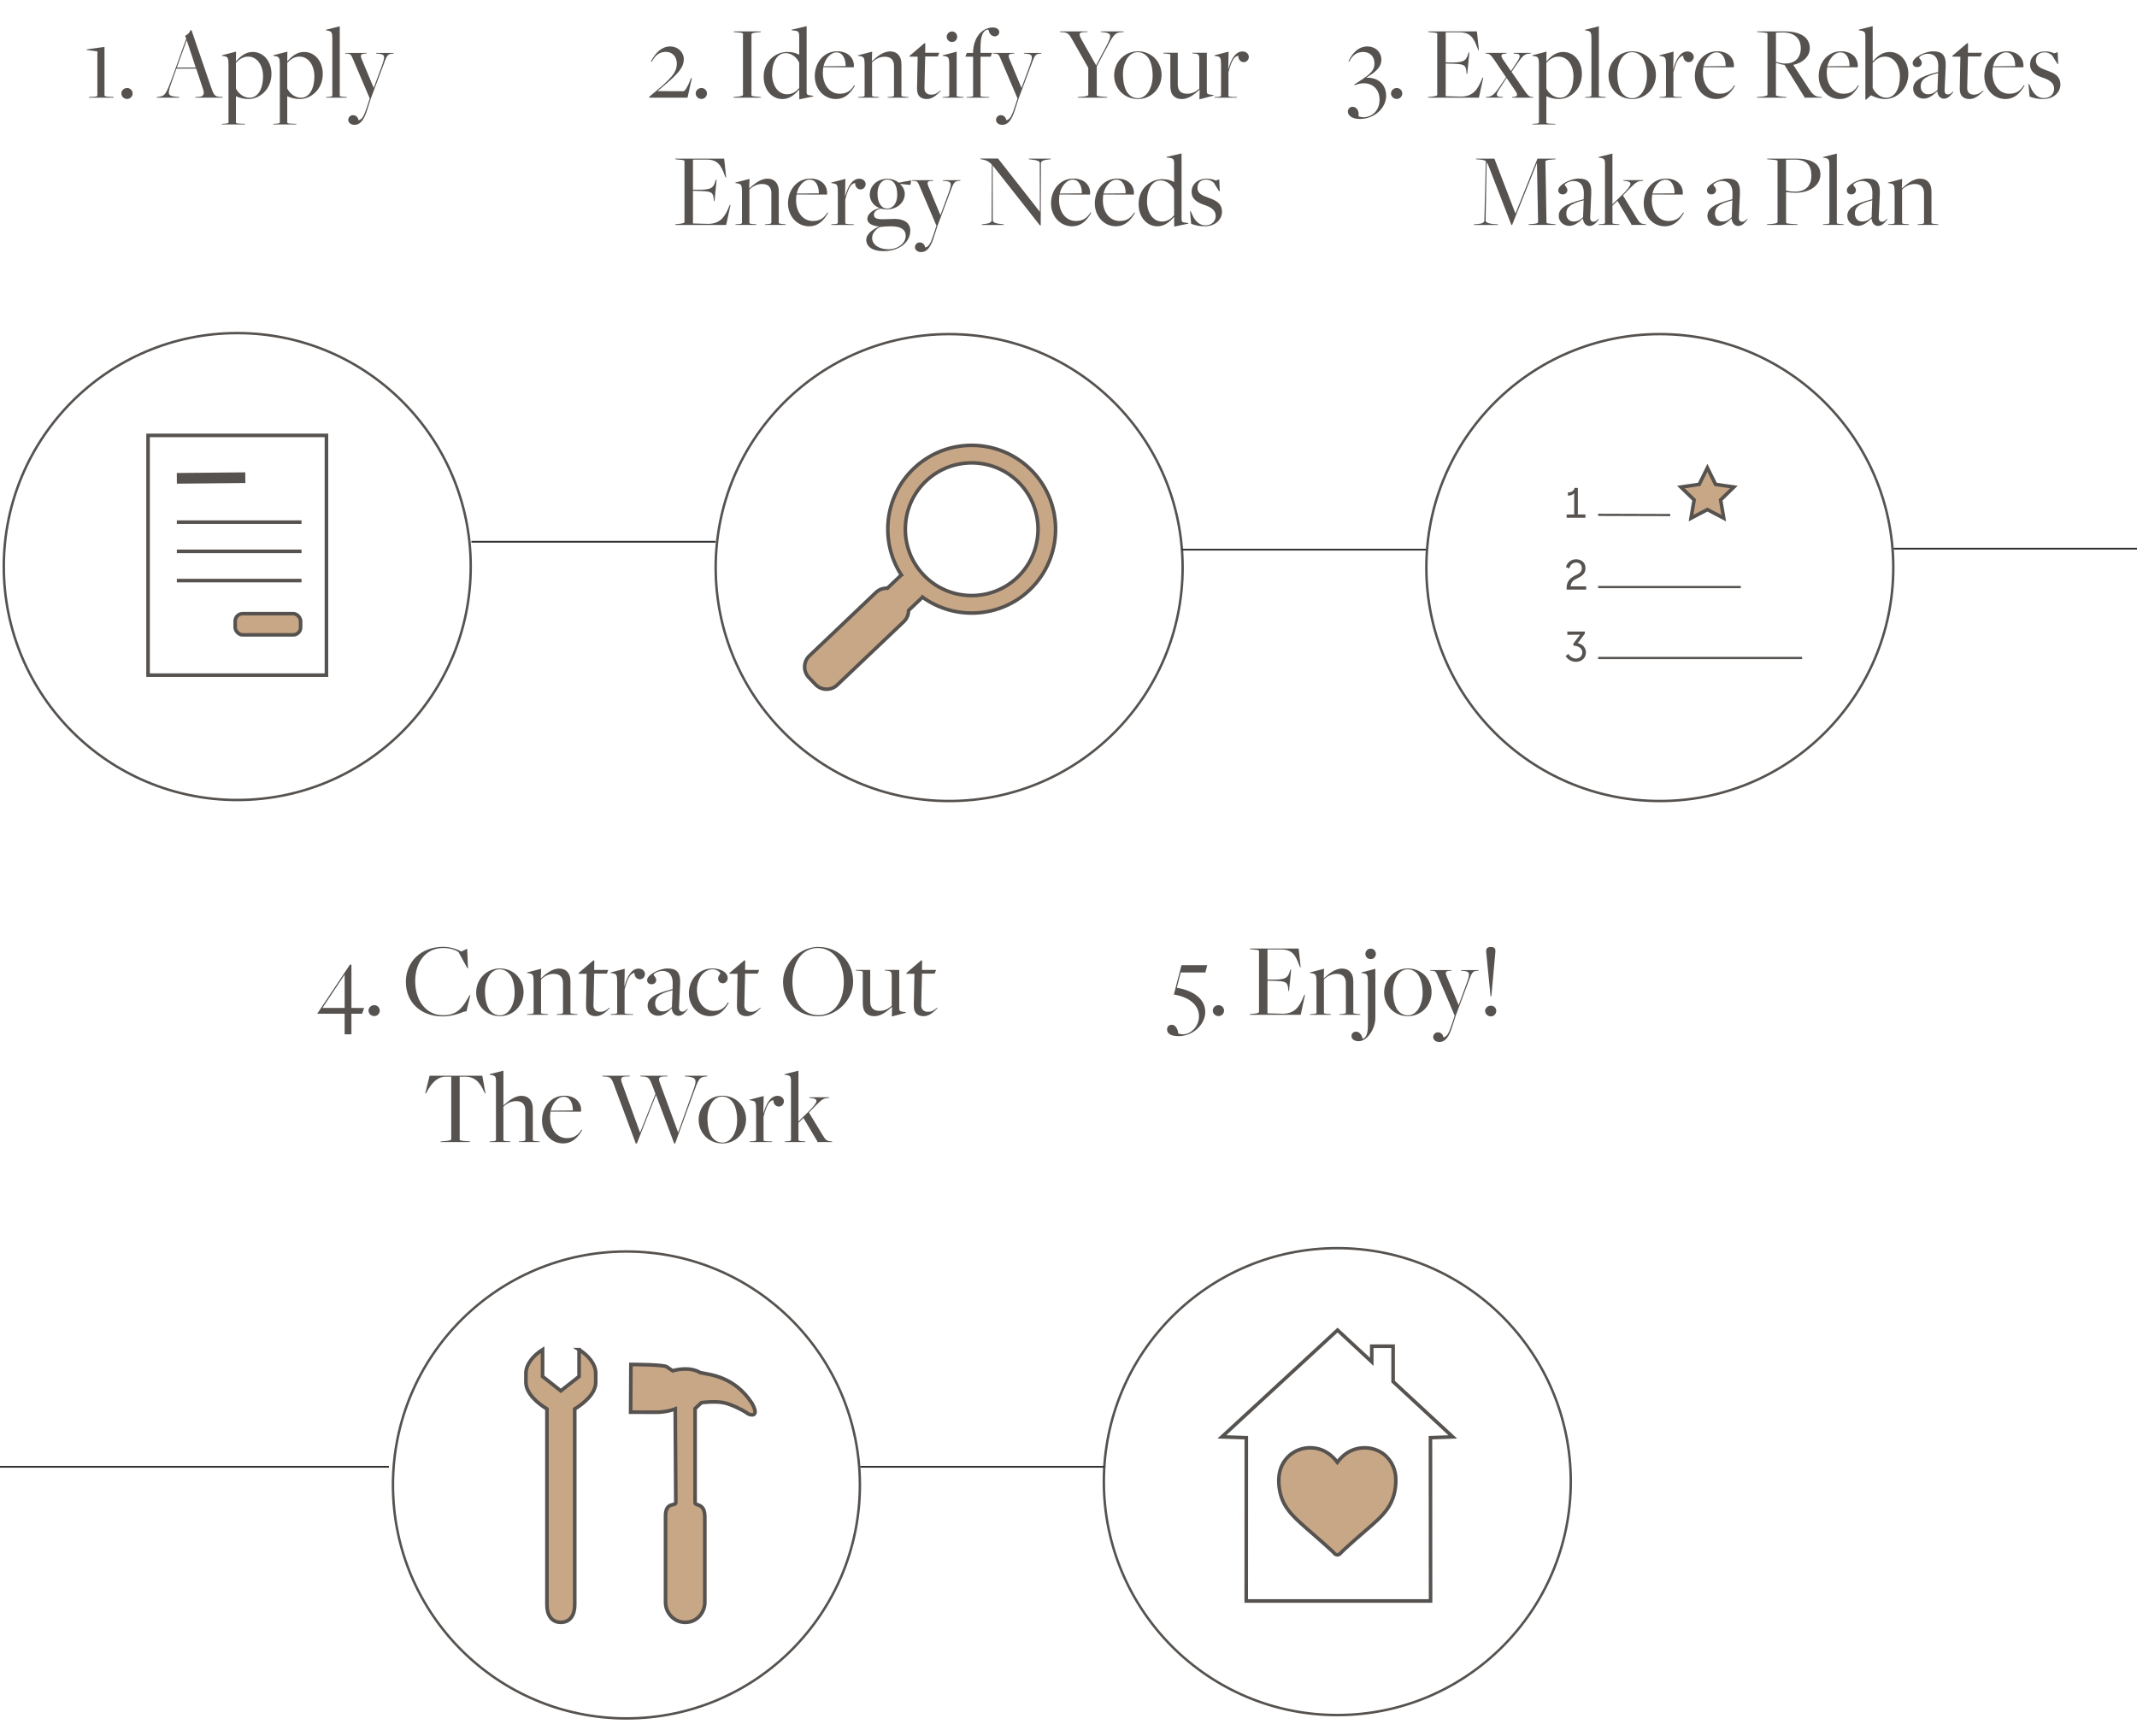 <?xml version="1.0" encoding="UTF-8"?> <svg xmlns="http://www.w3.org/2000/svg" id="Layer_1" data-name="Layer 1" viewBox="0 0 1200 975"><defs><style> .cls-1, .cls-2, .cls-3, .cls-4, .cls-5, .cls-6 { fill: none; } .cls-1, .cls-2, .cls-3, .cls-7, .cls-8, .cls-5, .cls-6, .cls-9, .cls-10 { stroke-miterlimit: 10; } .cls-1, .cls-2, .cls-3, .cls-7, .cls-6 { stroke: #56524f; } .cls-1, .cls-7, .cls-8 { stroke-width: 2px; } .cls-2, .cls-5 { stroke-width: 1.38px; } .cls-3 { stroke-width: 1.24px; } .cls-11, .cls-9 { fill: #56524f; } .cls-7, .cls-8, .cls-10 { fill: #c7a786; } .cls-8, .cls-5, .cls-10 { stroke: #56524f; } .cls-6 { stroke-width: 6px; } .cls-9 { stroke: #333; } .cls-12 { fill: #56524f; } .cls-10 { stroke-width: 2.04px; } </style></defs><g><line class="cls-9" x1="264.72" y1="304.23" x2="401.88" y2="304.23"></line><circle class="cls-2" cx="133.23" cy="318.15" r="131.1"></circle><g><rect class="cls-1" x="83.14" y="244.5" width="100.17" height="134.64"></rect><line class="cls-1" x1="99.3" y1="293.22" x2="169.31" y2="293.22"></line><line class="cls-6" x1="99.3" y1="268.61" x2="137.75" y2="268.25"></line><line class="cls-1" x1="99.3" y1="309.62" x2="169.31" y2="309.62"></line><line class="cls-1" x1="99.3" y1="326.03" x2="169.31" y2="326.03"></line><rect class="cls-7" x="132.06" y="344.61" width="36.75" height="11.91" rx="4.21" ry="4.21"></rect></g><g><rect class="cls-4" x="-55.46" y="-56.75" width="378.42" height="214.3"></rect><path class="cls-11" d="M50.1,54.43l2.02-.06c1.91-.06,2.56-.24,2.56-.95v-24.54l-6.19-.83.18-.3,10.01-1.43v27.22c0,.48.42.71,3.22.83l1.79.06.18.42h-13.94l.18-.42Z"></path><path class="cls-11" d="M68.15,52.46c0-1.55,1.37-3.04,3.22-3.04s3.1,1.49,3.1,3.04c0,1.67-1.31,3.1-3.1,3.1s-3.22-1.43-3.22-3.1Z"></path><path class="cls-11" d="M99.08,38.53l-2.86,8.04c-2.26,6.49-2.26,7.33,3.16,7.8l1.25.12.18.36h-12.92l.18-.36.95-.12c3.69-.48,4.17-1.19,8.16-12.09l7.38-20.55-.6-1.67c1.49-.54,2.38-1.67,3.04-3.1h.54l10.84,31.62c1.61,4.71,2.14,5.6,4.94,5.78l1.67.12.18.36h-15.6l.18-.36,1.91-.12c2.38-.12,3.33-1.25,2.44-4.05l-3.93-11.79h-11.08ZM109.92,37.93c.06,0-5.06-15.25-5.06-15.25h-.06l-5.48,15.25h10.6Z"></path><path class="cls-11" d="M124.74,69.55l1.07-.06c1.79-.12,2.5-.18,2.5-.83v-32.46c0-3.63-.42-4.35-2.44-4.65l-1.37-.24.06-.24,7.98-2.08-.06,5.3.12.12c2.44-2.86,5.42-5.24,9.29-5.24,5.9,0,10.54,5,10.54,12.33,0,8.87-6.79,14.11-12.86,14.11-2.98,0-5.36-.77-7.03-1.55h-.06v14.71c0,.42.3.65,2.98.71l2.02.06.18.36h-13.1l.18-.36ZM147.73,42.99c0-6.19-3.22-11.2-8.4-11.2-2.92,0-5.12,1.61-6.85,3.51v14.35c1.31,2.8,4.35,5.24,7.68,5.24,4.76,0,7.56-5.18,7.56-11.91Z"></path><path class="cls-11" d="M153.56,69.55l1.07-.06c1.79-.12,2.5-.18,2.5-.83v-32.46c0-3.63-.42-4.35-2.44-4.65l-1.37-.24.06-.24,7.98-2.08-.06,5.3.12.12c2.44-2.86,5.42-5.24,9.29-5.24,5.9,0,10.54,5,10.54,12.33,0,8.87-6.79,14.11-12.86,14.11-2.98,0-5.36-.77-7.03-1.55h-.06v14.71c0,.42.3.65,2.98.71l2.02.06.18.36h-13.1l.18-.36ZM176.55,42.99c0-6.19-3.22-11.2-8.4-11.2-2.92,0-5.12,1.61-6.85,3.51v14.35c1.31,2.8,4.35,5.24,7.68,5.24,4.76,0,7.56-5.18,7.56-11.91Z"></path><path class="cls-11" d="M183.1,54.49l1.01-.06c1.85-.12,2.5-.18,2.5-.89v-31.62c0-3.69-.36-4.29-2.44-4.7l-1.31-.24.06-.24,7.86-1.97v38.89c0,.48.3.6,2.98.77l.83.06.18.36h-11.79l.12-.36Z"></path><path class="cls-11" d="M195.55,67.35c0-1.43,1.19-2.68,2.68-2.68,1.73,0,2.8,1.25,3.1,2.86,2.14-.42,3.16-2.74,4.71-7.38l1.61-4.88-.06-.06-9.11-21.38c-1.31-3.16-1.55-3.57-3.39-3.69l-1.13-.06-.18-.36h12.09l-.12.36-1.01.06c-2.26.12-2.5.89-1.61,3.1l6.73,16.14,4.65-12.63c1.97-5.54,1.61-6.25-2.38-6.61l-.83-.06-.18-.36h10.06l-.18.36-.77.06c-2.74.18-2.98,1.07-5.3,7.33l-6.61,17.63-1.97,6.13c-1.85,5.96-3.87,8.87-7.38,8.87-1.91,0-3.4-1.19-3.4-2.74Z"></path></g></g><g><circle class="cls-5" cx="532.98" cy="318.73" r="131.1"></circle><path class="cls-8" d="M579.76,264.7c-17.91-18.82-47.8-19.56-66.62-1.65-16.69,15.89-19.15,41.18-7,59.83-.02.01-.03.02-.05.04l-7.79,7.41c-2.28-.11-4.6.65-6.37,2.33l-37.43,35.62c-3.43,3.27-3.57,8.74-.3,12.18l3.73,3.92c3.27,3.43,8.74,3.57,12.18.3l37.43-35.62c1.77-1.69,2.65-3.97,2.65-6.25l7.79-7.41s.03-.03.04-.05c18.03,13.06,43.41,11.85,60.11-4.03,18.82-17.91,19.56-47.8,1.65-66.62ZM519.93,270.19c14.89-14.17,38.53-13.59,52.7,1.3,14.17,14.89,13.59,38.53-1.3,52.7-14.89,14.17-38.53,13.59-52.7-1.3-14.17-14.89-13.59-38.53,1.3-52.7Z"></path><g><rect class="cls-4" x="343.47" y="-56.75" width="378.42" height="214.3"></rect><path class="cls-11" d="M364.51,54.37c12.86-10.48,15.54-13.7,15.54-18.7,0-3.93-2.56-6.55-6.07-6.55s-5.78,1.61-8.04,5.6l-.42-.24c2.68-5.06,6.19-8.4,10.78-8.4,4.35,0,7.68,3.16,7.68,7.21,0,5.48-4.94,9.65-14.65,17.81v.06l14.35.06c.95,0,2.32-2.08,4.17-6.85l.24-.6.42.06-2.44,11.02h-21.38l-.18-.48Z"></path><path class="cls-11" d="M390.66,52.46c0-1.55,1.37-3.04,3.22-3.04s3.1,1.49,3.1,3.04c0,1.67-1.31,3.1-3.1,3.1s-3.22-1.43-3.22-3.1Z"></path><path class="cls-11" d="M411.97,54.49l2.38-.24c2.08-.18,2.86-.6,2.86-.95V18.99c0-.42-.36-.6-3.45-.83l-1.73-.18-.18-.36h15.54l-.18.36-2.38.24c-2.08.18-2.86.6-2.86.95v34.3c0,.42.36.6,3.45.83l1.73.18.18.36h-15.54l.18-.36Z"></path><path class="cls-11" d="M448.78,50.44l-.12-.06c-2.5,2.92-5.42,5.24-9.29,5.24-5.9,0-10.54-5.12-10.54-12.51,0-8.87,6.85-13.94,13.22-13.94,2.8,0,4.76.54,6.67,1.55,0,0,.06.06.06,0v-10.18c0-2.32-.36-3.1-2.38-3.33l-1.97-.24.06-.3,8.46-1.97v36.86c0,1.31.24,1.73,1.49,1.91l2.32.36-.06.3-7.86,1.67-.06-5.36ZM448.78,49.42v-14.17c-1.31-3.04-4.35-5.42-7.56-5.42-4.82,0-7.68,5-7.68,11.79,0,6.19,3.28,11.32,8.4,11.32,3.1,0,5.12-1.61,6.85-3.51Z"></path><path class="cls-11" d="M457.53,42.81c0-7.62,5-14,12.57-14,6.02,0,9.41,3.63,9.41,8.16,0,.3-.06.42-.12.83l-17.09-.06c-.12.89-.24,2.32-.24,3.22,0,7.03,4.11,11.67,9.35,11.67,3.63,0,6.02-1.19,8.28-4.76l.42.18c-2.68,4.65-5.9,7.56-10.72,7.56-6.73,0-11.85-5.66-11.85-12.8ZM474.86,37.1c0-3.99-1.55-7.68-5.18-7.68-3.28,0-6.31,3.57-7.27,7.8l12.45-.12Z"></path><path class="cls-11" d="M481.95,54.49l1.07-.06c1.85-.12,2.5-.18,2.5-.89v-17.27c0-3.69-.42-4.41-2.44-4.71l-1.37-.24.06-.24,7.98-2.08-.18,5.12.18.12c2.26-1.97,5.84-5.36,10.06-5.36,1.85,0,3.39.54,4.47,1.67,1.31,1.31,1.91,3.22,1.91,5.78v17.27c0,.36,0,.6,2.98.83l.83.06.18.36h-11.85l.18-.36,1.07-.06c2.08-.12,2.44-.42,2.44-.89v-16.44c0-3.51-1.79-5.24-5.24-5.24-2.8,0-5.18,1.31-7.09,3.1v18.7c0,.48.36.6,2.98.77l.83.06.18.36h-11.91l.18-.36Z"></path><path class="cls-11" d="M514.94,49.84l.36-17.99-4.65-.06.18-.48,8.22-7.03.54.06-.06,5.3h7.92l-.83,2.08h-7.09l-.42,17.63c-.06,2.56,1.49,3.81,3.81,3.81s3.75-1.19,5.12-2.32l.3.18c-2.38,2.38-4.76,4.59-7.86,4.59-2.92,0-5.6-1.31-5.54-5.78Z"></path><path class="cls-11" d="M529.47,54.49l1.07-.06c1.85-.12,2.5-.18,2.5-.89v-17.33c0-3.63-.42-4.35-2.44-4.65l-1.37-.24.06-.24,7.92-2.08v24.66c0,.48.36.6,2.98.77l.83.06.18.36h-11.91l.18-.36ZM531.61,20.66c0-1.19.89-2.98,2.98-2.98s2.92,1.79,2.92,2.98-.89,2.92-2.92,2.92-2.98-1.73-2.98-2.92Z"></path><path class="cls-11" d="M542.92,54.49l1.01-.06c1.79-.12,2.5-.12,2.5-.83v-21.74l-4.35-.06.83-2.08h3.45l.12-1.55c.77-8.87,6.25-12.74,10.96-12.74,2.5,0,3.69,1.25,3.69,2.68,0,1.19-1.13,2.32-2.56,2.32-1.61,0-3.04-1.49-3.39-3.28l-.12-.42-.77-.12c-2.98,1.07-3.69,4.88-3.69,10.36v2.74h6.49l-.83,2.14h-5.66v21.8c0,.48.18.71,2.8.77l1.97.06.18.36h-12.8l.18-.36Z"></path><path class="cls-11" d="M559.3,67.35c0-1.43,1.19-2.68,2.68-2.68,1.73,0,2.8,1.25,3.1,2.86,2.14-.42,3.16-2.74,4.71-7.38l1.61-4.88-.06-.06-9.11-21.38c-1.31-3.16-1.55-3.57-3.39-3.69l-1.13-.06-.18-.36h12.09l-.12.36-1.01.06c-2.26.12-2.5.89-1.61,3.1l6.73,16.14,4.65-12.63c1.97-5.54,1.61-6.25-2.38-6.61l-.83-.06-.18-.36h10.06l-.18.36-.77.06c-2.74.18-2.98,1.07-5.3,7.33l-6.61,17.63-1.97,6.13c-1.85,5.96-3.87,8.87-7.38,8.87-1.91,0-3.4-1.19-3.4-2.74Z"></path><path class="cls-11" d="M605.27,54.49l2.98-.24c2.08-.18,2.86-.6,2.86-.95v-15.19l-8.81-15.54c-1.79-3.22-2.62-4.29-5.36-4.47l-1.67-.12-.18-.36h15.72l-.18.36-1.79.06c-3.16.12-3.22,1.07-1.49,4.23l8.1,14.35h.12l5.6-10.6c3.22-6.13,3.16-7.38-1.49-7.92l-1.49-.12-.18-.36h13.1l-.18.36-1.31.12c-3.04.24-4.11.89-7.62,7.68l-6.13,11.49v16.2c0,.42.36.6,3.45.83l2.32.18.18.36h-16.73l.18-.36Z"></path><path class="cls-11" d="M625.64,42.34c0-7.44,5.78-13.52,13.34-13.52s13.28,5.78,13.28,13.28-5.78,13.52-13.28,13.52-13.34-5.78-13.34-13.28ZM647.26,42.64c0-4.59-1.01-8.87-3.28-11.14-1.31-1.25-2.98-2.2-5.12-2.2-5.12,0-8.28,5.9-8.28,12.27,0,4.88,1.07,9.23,3.39,11.49,1.31,1.31,3.04,2.08,5.06,2.08,4.88,0,8.22-5.84,8.22-12.51Z"></path><path class="cls-11" d="M673.64,50.38h-.06c-2.26,2.02-5.72,5.24-9.95,5.24-2.02,0-3.45-.54-4.65-1.73-1.31-1.31-1.79-3.28-1.79-5.72v-17.33c0-.36,0-.54-3.04-.77l-.83-.06-.18-.36h8.22v17.75c0,3.51,1.79,5.24,5.3,5.24,2.8,0,4.94-1.19,6.79-2.86v-16.68c0-2.44-.54-2.86-2.98-3.04l-.83-.06-.18-.36h8.22v21.5c0,1.31.24,1.73,1.49,1.91l2.32.36-.06.3-7.92,2.08.12-5.42Z"></path><path class="cls-11" d="M682.09,54.49l1.07-.06c1.85-.12,2.5-.18,2.5-.89v-17.27c0-3.69-.42-4.41-2.44-4.71l-1.37-.24.06-.24,7.98-2.08-.18,9.89h.06c1.61-6.13,4.17-10,7.98-10,2.08,0,3.51,1.49,3.51,3.04,0,1.43-1.07,2.98-2.86,2.98-1.49,0-2.98-1.13-3.1-3.63-2.56.54-3.81,3.22-5.48,9.29v13.1c0,.48.18.71,2.8.77l1.91.06.18.36h-12.8l.18-.36Z"></path><path class="cls-11" d="M379.25,125.95l2.14-.24c2.08-.18,2.98-.6,2.98-.95v-34.3c0-.42-.36-.6-3.45-.83l-1.61-.18-.18-.36h27.51l1.13,10.6h-.3l-.36-.83c-2.26-6.19-4.11-9.23-10.3-9.23h-7.68v16.91h4.82c5.36-.24,6.61-.95,7.8-4.82l.3-.83.36.06-1.19,12.03-.36-.06-.06-.77c-.3-4.29-1.43-4.65-7.27-4.88l-4.41-.12v18.34l8.64.24c7.09-.12,9.47-4.47,11.73-9.89l.36-.83.36.06-2.44,11.26h-28.71l.18-.36Z"></path><path class="cls-11" d="M413.08,125.95l1.07-.06c1.85-.12,2.5-.18,2.5-.89v-17.27c0-3.69-.42-4.41-2.44-4.71l-1.37-.24.06-.24,7.98-2.08-.18,5.12.18.12c2.26-1.97,5.84-5.36,10.06-5.36,1.85,0,3.39.54,4.47,1.67,1.31,1.31,1.91,3.22,1.91,5.78v17.27c0,.36,0,.6,2.98.83l.83.06.18.36h-11.85l.18-.36,1.07-.06c2.08-.12,2.44-.42,2.44-.89v-16.44c0-3.51-1.79-5.24-5.24-5.24-2.8,0-5.18,1.31-7.09,3.1v18.7c0,.48.36.6,2.98.77l.83.06.18.36h-11.91l.18-.36Z"></path><path class="cls-11" d="M442.49,114.28c0-7.62,5-14,12.57-14,6.02,0,9.41,3.63,9.41,8.16,0,.3-.06.42-.12.83l-17.09-.06c-.12.89-.24,2.32-.24,3.22,0,7.03,4.11,11.67,9.35,11.67,3.63,0,6.02-1.19,8.28-4.76l.42.18c-2.68,4.65-5.9,7.56-10.72,7.56-6.73,0-11.85-5.66-11.85-12.8ZM459.82,108.56c0-3.99-1.55-7.68-5.18-7.68-3.28,0-6.31,3.57-7.27,7.8l12.45-.12Z"></path><path class="cls-11" d="M466.91,125.95l1.07-.06c1.85-.12,2.5-.18,2.5-.89v-17.27c0-3.69-.42-4.41-2.44-4.71l-1.37-.24.06-.24,7.98-2.08-.18,9.89h.06c1.61-6.13,4.17-10,7.98-10,2.08,0,3.51,1.49,3.51,3.04,0,1.43-1.07,2.98-2.86,2.98-1.49,0-2.98-1.13-3.1-3.63-2.56.54-3.81,3.22-5.48,9.29v13.1c0,.48.18.71,2.8.77l1.91.06.18.36h-12.8l.18-.36Z"></path><path class="cls-11" d="M486.44,134.64c0-3.4,4.11-6.19,7.21-7.33v-.12c-3.99-.36-6.61-1.85-6.61-4.23,0-3.1,3.69-5.48,6.85-6.02v-.12c-2.86-.95-5.48-3.81-5.48-7.5,0-5.12,4.35-8.93,9.83-8.93,2.56,0,4.76.89,6.49,2.2l6.97-1.31-.48,2.56-5.6-.54-.06.18c1.37,1.25,2.5,3.28,2.5,5.36,0,5-4.41,8.75-10.06,8.75-1.25,0-2.74-.3-3.34-.42-2.26.42-3.93,1.73-3.93,3.39,0,1.91,1.55,2.56,5,2.56,1.61,0,4.53-.18,6.67-.18,5.54,0,8.75,2.44,8.75,6.55,0,6.55-6.13,11.55-15.07,11.55-5.9,0-9.65-2.38-9.65-6.43ZM508.6,132.38c0-3.16-2.26-5.12-7.62-5.3-1.67-.06-4.88.12-6.61.36-2.02.77-4.65,3.28-4.65,6.13,0,3.69,3.75,6.43,9.11,6.43s9.77-3.39,9.77-7.62ZM503.83,109.51c0-5.06-1.67-8.64-5.66-8.64-3.1,0-5.42,3.22-5.42,7.86,0,5.12,2.2,8.4,5.42,8.4s5.66-3.04,5.66-7.62Z"></path><path class="cls-11" d="M513.77,138.81c0-1.43,1.19-2.68,2.68-2.68,1.73,0,2.8,1.25,3.1,2.86,2.14-.42,3.16-2.74,4.71-7.38l1.61-4.88-.06-.06-9.11-21.38c-1.31-3.16-1.55-3.57-3.39-3.69l-1.13-.06-.18-.36h12.09l-.12.36-1.01.06c-2.26.12-2.5.89-1.61,3.1l6.73,16.14,4.65-12.63c1.97-5.54,1.61-6.25-2.38-6.61l-.83-.06-.18-.36h10.06l-.18.36-.77.06c-2.74.18-2.98,1.07-5.3,7.33l-6.61,17.63-1.97,6.13c-1.85,5.96-3.87,8.87-7.39,8.87-1.91,0-3.39-1.19-3.39-2.74Z"></path><path class="cls-11" d="M557.48,92.96h-.06l.06,30.91c0,.83,1.31,1.67,4.94,1.97l1.13.12.18.36h-12.51l.18-.36,1.19-.12c2.56-.24,4.23-.95,4.23-2.08l.12-31.33c-.89-.95-2.38-2.44-5.54-2.92l-.77-.12-.18-.36h10l23.41,29.84h.06l-.06-27.4c0-.83-1.31-1.55-4.94-1.91l-1.13-.12-.18-.36h12.51l-.18.36-1.19.12c-2.56.24-4.23.89-4.23,2.02l-.12,35.02h-.42l-26.5-33.65Z"></path><path class="cls-11" d="M590.18,114.28c0-7.62,5-14,12.57-14,6.02,0,9.41,3.63,9.41,8.16,0,.3-.06.42-.12.83l-17.09-.06c-.12.89-.24,2.32-.24,3.22,0,7.03,4.11,11.67,9.35,11.67,3.63,0,6.02-1.19,8.28-4.76l.42.18c-2.68,4.65-5.9,7.56-10.72,7.56-6.73,0-11.85-5.66-11.85-12.8ZM607.51,108.56c0-3.99-1.55-7.68-5.18-7.68-3.28,0-6.31,3.57-7.27,7.8l12.45-.12Z"></path><path class="cls-11" d="M614.77,114.28c0-7.62,5-14,12.57-14,6.02,0,9.41,3.63,9.41,8.16,0,.3-.06.42-.12.83l-17.09-.06c-.12.89-.24,2.32-.24,3.22,0,7.03,4.11,11.67,9.35,11.67,3.63,0,6.02-1.19,8.28-4.76l.42.18c-2.68,4.65-5.9,7.56-10.72,7.56-6.73,0-11.85-5.66-11.85-12.8ZM632.1,108.56c0-3.99-1.55-7.68-5.18-7.68-3.28,0-6.31,3.57-7.27,7.8l12.45-.12Z"></path><path class="cls-11" d="M659.32,121.9l-.12-.06c-2.5,2.92-5.42,5.24-9.29,5.24-5.9,0-10.54-5.12-10.54-12.51,0-8.87,6.85-13.94,13.22-13.94,2.8,0,4.76.54,6.67,1.55,0,0,.06.06.06,0v-10.18c0-2.32-.36-3.1-2.38-3.33l-1.97-.24.06-.3,8.46-1.97v36.86c0,1.31.24,1.73,1.49,1.91l2.32.36-.06.3-7.86,1.67-.06-5.36ZM659.32,120.89v-14.17c-1.31-3.04-4.35-5.42-7.56-5.42-4.82,0-7.68,5-7.68,11.79,0,6.19,3.28,11.32,8.4,11.32,3.1,0,5.12-1.61,6.85-3.51Z"></path><path class="cls-11" d="M668.9,125.71l-.66-7.03.36-.06,1.25,2.68c1.55,3.33,4.11,5.24,6.97,5.24,3.57,0,5.84-2.26,5.84-5.24,0-3.22-2.44-4.94-6.61-6.31-3.33-1.13-6.91-2.92-6.91-7.33s3.75-7.33,8.34-7.33c1.97,0,3.69.36,5.24,1.07l1.91-.66.3,6.61-.36.06-3.04-4.88c-.89-.71-2.2-1.67-4.11-1.67-3.22,0-5,1.79-5,4.59,0,3.1,2.38,4.23,6.02,5.54,3.99,1.43,7.74,2.98,7.74,7.98,0,4.35-3.81,8.1-9.71,8.1-2.98,0-5.36-.54-7.56-1.37Z"></path></g><line class="cls-9" x1="663.57" y1="308.67" x2="800.73" y2="308.67"></line></g><circle class="cls-2" cx="932.05" cy="318.73" r="131.1"></circle><g><line class="cls-3" x1="897.41" y1="289.11" x2="937.9" y2="289.24"></line><line class="cls-3" x1="897.41" y1="329.67" x2="977.51" y2="329.67"></line><line class="cls-3" x1="897.41" y1="369.5" x2="1011.94" y2="369.5"></line><g><path class="cls-12" d="M890.27,288.92v1.84h-10.54v-1.84h4.24v-11.98c-.81.91-2.06,1.39-3.52,1.39v-1.8c2.75,0,3.57-1.58,3.69-2.54h1.87v14.92h4.26Z"></path><path class="cls-12" d="M890.68,329.27v1.84l-10.95-.02v-.96c0-3.4,1.61-5.56,5.44-7.28,1.7-.77,3.09-1.75,3.09-3.69,0-2.16-1.32-3.23-3.21-3.23-1.72,0-3.14.86-3.86,3.28l-1.87-.77c.84-2.97,3.23-4.36,5.73-4.36,1.94,0,5.25,1.01,5.25,5.08,0,3.21-2.4,4.62-5.05,5.82-1.75.79-3.11,2.01-3.31,4.31l8.74-.02Z"></path><path class="cls-12" d="M890.56,366.41c0,3.04-2.4,5.25-5.61,5.25-3.02,0-4.96-1.94-5.8-3.19l1.53-1.25c.93,1.49,2.49,2.59,4.29,2.59s3.55-1.22,3.55-3.4c0-2.95-3.11-3.83-5.03-3.83v-1.13l3.79-5.03-7.16.07v-1.84h9.82v1.2l-4,5.34c1.94.26,4.62,2.01,4.62,5.22Z"></path></g><polygon class="cls-7" points="967.95 290.99 958.76 286.16 949.56 290.99 951.32 280.75 943.88 273.51 954.16 272.01 958.76 262.7 963.35 272.01 973.63 273.51 966.19 280.75 967.95 290.99"></polygon></g><line class="cls-9" x1="1063.34" y1="308.11" x2="1200.5" y2="308.11"></line><g><circle class="cls-2" cx="351.76" cy="833.9" r="131.1"></circle><g><path class="cls-10" d="M325.18,757.91v15.07l-10.25,8.08-10.25-8.08v-15.07c-4.9,3.11-9.35,7.93-9.35,13.41v4.92c0,6.42,6.9,12.02,11.8,14.98v110.03c0,5.41,2.39,9.8,7.8,9.8s7.8-4.39,7.8-9.8v-110.03c4.9-2.96,11.8-8.55,11.8-14.98v-4.92c0-5.48-4.45-10.3-9.35-13.41Z"></path><path class="cls-10" d="M422.09,787.77c-9.78-14.75-23.1-15.76-28.8-16.92-6.61-3.94-15.55-1.07-15.55-1.07,0,0-1.6-.92-3.3-2.22-1.71-1.3-20.16-1.34-20.16-1.34l-.16,26.8s8.48,0,14.33.05c5.86.05,10.72-1.85,10.72-1.85l.32,52.62c0,2.17-6-.83-5.77,8v47.93c0,5.66,4.2,10.31,9.12,11.11.48.11,1.35.17,1.87.17s1.61-.06,2.09-.17c4.92-.8,8.97-5.45,8.97-11.11v-47.93c0-8.16-5.45-5.96-5.45-8v-52.83l3.56-3.33s7.17-.93,12.13-.04c4.96.89,12.44,5,13.66,6.04,1.22,1.03,7.4,2.72,2.42-5.9Z"></path></g><g><rect class="cls-4" x="162.99" y="458.28" width="378.42" height="214.3"></rect><path class="cls-11" d="M193.54,569.29h-15.31v-.18l18.28-27.4h.83v24.3l7.15.06-1.19,3.22h-5.96v11.55h-3.81v-11.55ZM193.54,566.01v-18.64h-.06l-12.39,18.64h12.45Z"></path><path class="cls-11" d="M206.93,567.5c0-1.55,1.37-3.04,3.22-3.04s3.1,1.49,3.1,3.04c0,1.67-1.31,3.1-3.1,3.1s-3.22-1.43-3.22-3.1Z"></path><path class="cls-11" d="M227.9,551.42c0-11.43,8.52-19.71,21.02-19.71,4.11,0,7.98,1.43,10.18,2.62l3.22-1.55.48,10.96h-.36l-4.94-9.05c-1.55-1.25-4.82-2.32-8.64-2.32-10.01,0-15.72,8.22-15.72,18.58,0,11.43,6.55,19.18,15.6,19.18,7.03,0,10.3-3.22,13.52-8.81l1.49-2.5h.36l-2.14,9.05-2.02.42c-2.26,1.13-7.09,2.5-11.38,2.5-12.03,0-20.67-7.68-20.67-19.36Z"></path><path class="cls-11" d="M267.38,557.37c0-7.44,5.78-13.52,13.34-13.52s13.28,5.78,13.28,13.28-5.78,13.52-13.28,13.52-13.34-5.78-13.34-13.28ZM289,557.67c0-4.59-1.01-8.87-3.28-11.14-1.31-1.25-2.98-2.2-5.12-2.2-5.12,0-8.28,5.9-8.28,12.27,0,4.88,1.07,9.23,3.39,11.49,1.31,1.31,3.04,2.08,5.06,2.08,4.88,0,8.22-5.84,8.22-12.51Z"></path><path class="cls-11" d="M296.08,569.52l1.07-.06c1.85-.12,2.5-.18,2.5-.89v-17.27c0-3.69-.42-4.41-2.44-4.71l-1.37-.24.06-.24,7.98-2.08-.18,5.12.18.12c2.26-1.97,5.84-5.36,10.06-5.36,1.85,0,3.39.54,4.47,1.67,1.31,1.31,1.91,3.22,1.91,5.78v17.27c0,.36,0,.6,2.98.83l.83.06.18.36h-11.85l.18-.36,1.07-.06c2.08-.12,2.44-.42,2.44-.89v-16.44c0-3.51-1.79-5.24-5.24-5.24-2.8,0-5.18,1.31-7.09,3.1v18.7c0,.48.36.6,2.98.77l.83.06.18.36h-11.91l.18-.36Z"></path><path class="cls-11" d="M329.07,564.88l.36-17.99-4.65-.06.18-.48,8.22-7.03.54.06-.06,5.3h7.92l-.83,2.08h-7.09l-.42,17.63c-.06,2.56,1.49,3.81,3.81,3.81s3.75-1.19,5.12-2.32l.3.18c-2.38,2.38-4.76,4.59-7.86,4.59-2.92,0-5.6-1.31-5.54-5.78Z"></path><path class="cls-11" d="M343,569.52l1.07-.06c1.85-.12,2.5-.18,2.5-.89v-17.27c0-3.69-.42-4.41-2.44-4.71l-1.37-.24.06-.24,7.98-2.08-.18,9.89h.06c1.61-6.13,4.17-10,7.98-10,2.08,0,3.51,1.49,3.51,3.04,0,1.43-1.07,2.98-2.86,2.98-1.49,0-2.98-1.13-3.1-3.63-2.56.54-3.81,3.22-5.48,9.29v13.1c0,.48.18.71,2.8.77l1.91.06.18.36h-12.8l.18-.36Z"></path><path class="cls-11" d="M377.25,566.31v-.06c-2.26,2.14-4.82,4.17-7.62,4.17-3.51,0-5.96-2.56-5.96-5.54,0-3.87,2.92-6.73,14-9.41l.06-2.62c.24-5.96-2.68-7.62-5.78-7.62-2.38,0-4.94,1.49-4.94,2.2,0,.42,1.49,1.37,1.49,2.98,0,1.19-1.01,2.32-2.56,2.32s-2.56-.89-2.56-2.32c0-2.98,6.85-6.55,11.38-6.55,4.94,0,7.5,1.85,7.15,8.69l-.6,12.86c-.12,1.97.66,2.68,1.97,2.68.95,0,1.85-.77,2.68-1.61l.3.18c-1.07,1.31-2.8,3.81-5.24,3.81-2.08,0-3.57-1.61-3.75-4.17ZM377.31,565.53l.36-9.47c-8.46,2.02-9.77,4.59-9.77,7.5,0,2.68,1.73,4.41,4.05,4.41,1.97,0,3.75-.83,5.36-2.44Z"></path><path class="cls-11" d="M386.83,557.85c0-7.74,5.42-14,13.22-14,4.76,0,8.58,2.2,8.58,5.48,0,1.55-1.31,2.86-2.68,2.86-1.55,0-2.68-1.13-2.68-2.5,0-1.91,1.19-2.5,1.19-2.98,0-.77-2.02-2.38-4.29-2.38-4.76,0-8.81,4.82-8.81,11.61s4.11,11.73,9.35,11.73c3.63,0,5.84-1.19,8.04-4.76l.48.18c-2.62,4.65-5.78,7.56-10.6,7.56-6.67,0-11.79-5.66-11.79-12.8Z"></path><path class="cls-11" d="M413.81,564.88l.36-17.99-4.65-.06.18-.48,8.22-7.03.54.06-.06,5.3h7.92l-.83,2.08h-7.09l-.42,17.63c-.06,2.56,1.49,3.81,3.81,3.81s3.75-1.19,5.12-2.32l.3.18c-2.38,2.38-4.76,4.59-7.86,4.59-2.92,0-5.6-1.31-5.54-5.78Z"></path><path class="cls-11" d="M439.71,551.36c0-10.24,9.23-19.59,19.71-19.59,11.26,0,19.65,7.98,19.65,19.53,0,10.3-9.23,19.42-19.77,19.42-11.26,0-19.59-7.92-19.59-19.36ZM473.84,551.24c0-11.08-6.13-18.88-14.59-18.88s-14.29,7.38-14.29,19.06c0,11.02,6.02,18.64,14.59,18.64s14.29-7.27,14.29-18.82Z"></path><path class="cls-11" d="M500.93,565.41h-.06c-2.26,2.02-5.72,5.24-9.95,5.24-2.02,0-3.45-.54-4.65-1.73-1.31-1.31-1.79-3.28-1.79-5.72v-17.33c0-.36,0-.54-3.04-.77l-.83-.06-.18-.36h8.22v17.75c0,3.51,1.79,5.24,5.3,5.24,2.8,0,4.94-1.19,6.79-2.86v-16.68c0-2.44-.54-2.86-2.98-3.04l-.83-.06-.18-.36h8.22v21.5c0,1.31.24,1.73,1.49,1.91l2.32.36-.06.3-7.92,2.08.12-5.42Z"></path><path class="cls-11" d="M513.14,564.88l.36-17.99-4.65-.06.18-.48,8.22-7.03.54.06-.06,5.3h7.92l-.83,2.08h-7.09l-.42,17.63c-.06,2.56,1.49,3.81,3.81,3.81s3.75-1.19,5.12-2.32l.3.18c-2.38,2.38-4.76,4.59-7.86,4.59-2.92,0-5.6-1.31-5.54-5.78Z"></path><path class="cls-11" d="M247.55,640.98l2.98-.24c2.08-.18,2.86-.6,2.86-.95v-35.14h-3.81c-4.59.36-7.68,4.35-9.95,8.58l-.42.77h-.42l2.44-9.89h29.6l1.79,9.89h-.36l-.36-.77c-2.62-5.84-5.36-8.34-10.01-8.58h-3.75v35.32c0,.42.36.6,3.45.83l2.32.18.18.36h-16.73l.18-.36Z"></path><path class="cls-11" d="M275.06,640.98l1.01-.06c1.79-.12,2.44-.18,2.44-.89v-32.93c0-2.38-.36-2.98-2.38-3.39l-1.37-.24.06-.24,7.86-1.97v19.36l.06.12c2.32-1.97,5.84-5.36,10.12-5.36,1.85,0,3.34.6,4.41,1.67,1.31,1.37,1.91,3.22,1.91,5.72v17.33c0,.36,0,.65,2.98.83l.83.06.18.36h-11.91l.18-.36,1.07-.06c2.14-.12,2.5-.42,2.5-.89v-16.44c0-3.51-1.79-5.24-5.18-5.24-2.86,0-5.24,1.31-7.15,3.1v18.7c0,.48.36.6,3.04.77l.83.06.18.36h-11.85l.18-.36Z"></path><path class="cls-11" d="M304.36,629.31c0-7.62,5-14,12.57-14,6.02,0,9.41,3.63,9.41,8.16,0,.3-.06.42-.12.83l-17.09-.06c-.12.89-.24,2.32-.24,3.22,0,7.03,4.11,11.67,9.35,11.67,3.63,0,6.02-1.19,8.28-4.76l.42.18c-2.68,4.65-5.9,7.56-10.72,7.56-6.73,0-11.85-5.66-11.85-12.8ZM321.69,623.59c0-3.99-1.55-7.68-5.18-7.68-3.28,0-6.31,3.57-7.27,7.8l12.45-.12Z"></path><path class="cls-11" d="M345.21,610.31c-1.79-4.7-2.08-5.48-5.12-5.72l-1.73-.12-.12-.36h15.48l-.18.36-1.91.06c-2.44.12-3.45.6-2.44,3.45l10.18,27.93h.12l8.58-21.62-1.49-3.99c-1.79-4.65-2.2-5.48-5.24-5.72l-1.67-.12-.18-.36h15.42l-.18.36-1.85.06c-2.62.12-3.39.66-2.38,3.45l10.24,27.81h.12l8.28-23.11c2.32-6.31,2.2-7.56-3.28-8.1l-1.25-.12-.18-.36h12.86l-.18.36-.95.12c-3.45.42-3.87,1.19-7.09,10.18l-9.95,27.4h-.54l-10.18-27.16h-.06l-10.72,27.16h-.6l-11.85-31.86Z"></path><path class="cls-11" d="M392.31,628.84c0-7.44,5.78-13.52,13.34-13.52s13.28,5.78,13.28,13.28-5.78,13.52-13.28,13.52-13.34-5.78-13.34-13.28ZM413.93,629.13c0-4.59-1.01-8.87-3.28-11.14-1.31-1.25-2.98-2.2-5.12-2.2-5.12,0-8.28,5.9-8.28,12.27,0,4.88,1.07,9.23,3.39,11.49,1.31,1.31,3.04,2.08,5.06,2.08,4.88,0,8.22-5.84,8.22-12.51Z"></path><path class="cls-11" d="M421.02,640.98l1.07-.06c1.85-.12,2.5-.18,2.5-.89v-17.27c0-3.69-.42-4.41-2.44-4.71l-1.37-.24.06-.24,7.98-2.08-.18,9.89h.06c1.61-6.13,4.17-10,7.98-10,2.08,0,3.51,1.49,3.51,3.04,0,1.43-1.07,2.98-2.86,2.98-1.49,0-2.98-1.13-3.1-3.63-2.56.54-3.81,3.22-5.48,9.29v13.1c0,.48.18.71,2.8.77l1.91.06.18.36h-12.8l.18-.36Z"></path><path class="cls-11" d="M440.73,640.98l1.01-.06c1.79-.12,2.44-.18,2.44-.89v-32.93c0-2.38-.36-3.04-2.38-3.39l-1.37-.24.06-.24,7.86-1.97v28.53l5.9-5.78c2.26-2.26,4.23-4.59,4.23-5.72,0-.95-.95-1.49-3.16-1.67l-.77-.06-.12-.36h11.26l-.18.36-1.25.12c-2.74.24-4.11,2.14-8.87,6.91,0,0-1.19,1.19-1.13,1.19l7.44,12.27c1.91,3.1,2.32,3.63,4.82,3.87l.66.06.18.36h-8.28l-.3-.71-7.62-12.8-2.8,2.68v9.65c0,.48.36.6,2.98.77l.83.06.18.36h-11.79l.18-.36Z"></path></g><line class="cls-9" x1="0" y1="823.7" x2="218.4" y2="823.7"></line></g><g><circle class="cls-2" cx="750.95" cy="832.02" r="131.1"></circle><polygon class="cls-1" points="699.8 899.05 803.32 899.05 803.25 807.36 815.77 806.9 782.28 775.86 782.28 755.98 770.29 755.98 770.29 764.75 751.08 746.94 686.12 806.9 699.85 807.36 699.8 899.05"></polygon><path class="cls-7" d="M783.77,829.91h0c-.26-6.16-3.64-11.78-8.81-14.65-5.62-3.12-12.79-2.94-18.26.48-2.12,1.32-3.93,3.03-5.73,5.43-2.84-3.78-6.37-6.35-10.33-7.47-5.05-1.44-10.61-.58-14.86,2.3-4.06,2.75-6.77,7.13-7.45,12.02-.71,5.1.14,10.85,2.28,15.39,2.31,4.93,6.34,8.82,9.93,12.09,2.18,1.99,4.45,3.95,6.64,5.84,1.85,1.6,3.76,3.25,5.6,4.91l1.11.99c1.57,1.41,3.2,2.86,4.75,4.33.09.09.18.2.28.31.4.48,1.01,1.21,1.97,1.27.04,0,.07,0,.11,0,.38,0,.9-.11,1.41-.59.42-.4.84-.82,1.25-1.24.47-.47.93-.94,1.42-1.39,3.61-3.34,7.39-6.62,11.05-9.8l2.08-1.8c3.91-3.37,7.95-6.86,10.97-11.2,3.28-4.72,4.88-10.67,4.6-17.21Z"></path><g><rect class="cls-4" x="561.24" y="458.28" width="378.42" height="214.3"></rect><path class="cls-11" d="M655.35,578.04c0-1.43,1.07-2.56,2.68-2.56,2.14,0,3.4,2.56,3.63,4.94.71.18,1.61.42,2.62.42,4.41,0,8.99-4.41,8.99-10.18,0-6.37-5.66-10.84-14.11-12.15l4.29-16.5h14.47l-1.07,4.11h-13.82l-2.2,8.58c10.01,1.67,15.96,6.73,15.96,13.58s-6.67,13.58-14.95,13.58c-4.35,0-6.49-1.37-6.49-3.81Z"></path><path class="cls-11" d="M681.02,567.5c0-1.55,1.37-3.04,3.22-3.04s3.1,1.49,3.1,3.04c0,1.67-1.31,3.1-3.1,3.1s-3.22-1.43-3.22-3.1Z"></path><path class="cls-11" d="M701.86,569.52l2.14-.24c2.08-.18,2.98-.6,2.98-.95v-34.3c0-.42-.36-.6-3.45-.83l-1.61-.18-.18-.36h27.51l1.13,10.6h-.3l-.36-.83c-2.26-6.19-4.11-9.23-10.3-9.23h-7.68v16.91h4.82c5.36-.24,6.61-.95,7.8-4.82l.3-.83.36.06-1.19,12.03-.36-.06-.06-.77c-.3-4.29-1.43-4.65-7.27-4.88l-4.41-.12v18.34l8.64.24c7.09-.12,9.47-4.47,11.73-9.89l.36-.83.36.06-2.44,11.26h-28.71l.18-.36Z"></path><path class="cls-11" d="M735.69,569.52l1.07-.06c1.85-.12,2.5-.18,2.5-.89v-17.27c0-3.69-.42-4.41-2.44-4.71l-1.37-.24.06-.24,7.98-2.08-.18,5.12.18.12c2.26-1.97,5.84-5.36,10.06-5.36,1.85,0,3.39.54,4.47,1.67,1.31,1.31,1.91,3.22,1.91,5.78v17.27c0,.36,0,.6,2.98.83l.83.06.18.36h-11.85l.18-.36,1.07-.06c2.08-.12,2.44-.42,2.44-.89v-16.44c0-3.51-1.79-5.24-5.24-5.24-2.8,0-5.18,1.31-7.09,3.1v18.7c0,.48.36.6,2.98.77l.83.06.18.36h-11.91l.18-.36Z"></path><path class="cls-11" d="M758.91,581.79c0-1.49,1.19-2.44,2.56-2.44,1.73,0,3.16,1.55,3.69,3.99,2.14-.48,2.98-3.28,2.98-7.86v-24.24c0-3.63-.42-4.35-2.44-4.65l-1.37-.24.06-.24,7.92-2.08v27.51c0,6.43-4.71,13.16-9.29,13.16-2.8,0-4.11-1.37-4.11-2.92ZM766.71,535.7c0-1.19.89-2.98,2.98-2.98s2.92,1.79,2.92,2.98-.89,2.92-2.92,2.92-2.98-1.73-2.98-2.92Z"></path><path class="cls-11" d="M777.25,557.37c0-7.44,5.78-13.52,13.34-13.52s13.28,5.78,13.28,13.28-5.78,13.52-13.28,13.52-13.34-5.78-13.34-13.28ZM798.87,557.67c0-4.59-1.01-8.87-3.28-11.14-1.31-1.25-2.98-2.2-5.12-2.2-5.12,0-8.28,5.9-8.28,12.27,0,4.88,1.07,9.23,3.39,11.49,1.31,1.31,3.04,2.08,5.06,2.08,4.88,0,8.22-5.84,8.22-12.51Z"></path><path class="cls-11" d="M804.77,582.39c0-1.43,1.19-2.68,2.68-2.68,1.73,0,2.8,1.25,3.1,2.86,2.14-.42,3.16-2.74,4.71-7.38l1.61-4.88-.06-.06-9.11-21.38c-1.31-3.16-1.55-3.57-3.39-3.69l-1.13-.06-.18-.36h12.09l-.12.36-1.01.06c-2.26.12-2.5.89-1.61,3.1l6.73,16.14,4.65-12.63c1.97-5.54,1.61-6.25-2.38-6.61l-.83-.06-.18-.36h10.06l-.18.36-.77.06c-2.74.18-2.98,1.07-5.3,7.33l-6.61,17.63-1.97,6.13c-1.85,5.96-3.87,8.87-7.39,8.87-1.91,0-3.39-1.19-3.39-2.74Z"></path><path class="cls-11" d="M833.95,567.68c0-1.55,1.37-2.92,3.22-2.92s3.04,1.37,3.04,2.92-1.25,3.1-3.04,3.1-3.22-1.49-3.22-3.1ZM834.6,535.16c-.18-1.55-.18-3.39,2.5-3.39h.12c2.68,0,2.62,1.85,2.44,3.39l-2.2,24.18c0,.24-.48.24-.48,0l-2.38-24.18Z"></path></g><line class="cls-9" x1="483.1" y1="823.7" x2="620.26" y2="823.7"></line></g><g><rect class="cls-4" x="754.47" y="-56.75" width="406.03" height="214.3"></rect><path class="cls-11" d="M756.86,62.71c0-1.55,1.13-2.74,2.68-2.74,2.32,0,3.81,2.44,3.28,5.36,0,0,1.67.54,2.74.54,4.41,0,9.11-3.39,9.11-9.83,0-5.36-3.28-9.29-8.99-9.29-1.85,0-3.57.6-5,1.13l-.24-.36c7.27-4.82,11.38-6.91,11.38-11.91,0-3.87-2.56-6.43-6.31-6.43-3.39,0-5.96,1.61-7.86,5.42l-.42-.24c2.5-5.18,5.96-8.28,10.6-8.28s7.86,3.33,7.86,7.44c0,4.71-4.29,7.5-8.4,10.06v.06c7.09-.24,11.08,4.29,11.08,10.12,0,6.73-6.31,13.04-14.83,13.04-4.59,0-6.67-2.14-6.67-4.11Z"></path><path class="cls-11" d="M781.1,52.46c0-1.55,1.37-3.04,3.22-3.04s3.1,1.49,3.1,3.04c0,1.67-1.31,3.1-3.1,3.1s-3.22-1.43-3.22-3.1Z"></path><path class="cls-11" d="M801.94,54.49l2.14-.24c2.08-.18,2.98-.6,2.98-.95V18.99c0-.42-.36-.6-3.45-.83l-1.61-.18-.18-.36h27.51l1.13,10.6h-.3l-.36-.83c-2.26-6.19-4.11-9.23-10.3-9.23h-7.68v16.91h4.82c5.36-.24,6.61-.95,7.8-4.82l.3-.83.36.06-1.19,12.03-.36-.06-.06-.77c-.3-4.29-1.43-4.65-7.27-4.88l-4.41-.12v18.34l8.64.24c7.09-.12,9.47-4.47,11.73-9.89l.36-.83.36.06-2.44,11.26h-28.71l.18-.36Z"></path><path class="cls-11" d="M834.39,54.49l1.43-.18c1.85-.24,3.22-1.19,5.78-4.88l4.11-6.02-6.61-9.77c-1.67-2.38-2.44-3.39-4.05-3.51l-.77-.06-.18-.36h11.97l-.18.36-1.25.12c-1.79.18-2.02,1.13-.66,3.22l4.47,6.49h.06l3.69-5.66c1.73-2.62,1.55-3.87-.71-4.05l-1.43-.12-.18-.36h9.83l-.18.36-1.37.12c-1.85.18-3.28,1.25-5.84,5.06l-3.51,5.12,7.27,10.54c1.61,2.32,2.44,3.39,3.99,3.51l.83.06.18.36h-12.03l.18-.36,1.13-.12c1.79-.18,2.02-1.25.6-3.28l-4.94-7.27h-.06l-4.23,6.55c-1.67,2.56-1.67,3.87.48,3.99l1.67.12.18.36h-9.83l.18-.36Z"></path><path class="cls-11" d="M860.6,69.55l1.07-.06c1.79-.12,2.5-.18,2.5-.83v-32.46c0-3.63-.42-4.35-2.44-4.65l-1.37-.24.06-.24,7.98-2.08-.06,5.3.12.12c2.44-2.86,5.42-5.24,9.29-5.24,5.9,0,10.54,5,10.54,12.33,0,8.87-6.79,14.11-12.86,14.11-2.98,0-5.36-.77-7.03-1.55h-.06v14.71c0,.42.3.65,2.98.71l2.02.06.18.36h-13.1l.18-.36ZM883.58,42.99c0-6.19-3.22-11.2-8.4-11.2-2.92,0-5.12,1.61-6.85,3.51v14.35c1.31,2.8,4.35,5.24,7.68,5.24,4.76,0,7.56-5.18,7.56-11.91Z"></path><path class="cls-11" d="M890.13,54.49l1.01-.06c1.85-.12,2.5-.18,2.5-.89v-31.62c0-3.69-.36-4.29-2.44-4.7l-1.31-.24.06-.24,7.86-1.97v38.89c0,.48.3.6,2.98.77l.83.06.18.36h-11.79l.12-.36Z"></path><path class="cls-11" d="M903.23,42.34c0-7.44,5.78-13.52,13.34-13.52s13.28,5.78,13.28,13.28-5.78,13.52-13.28,13.52-13.34-5.78-13.34-13.28ZM924.85,42.64c0-4.59-1.01-8.87-3.28-11.14-1.31-1.25-2.98-2.2-5.12-2.2-5.12,0-8.28,5.9-8.28,12.27,0,4.88,1.07,9.23,3.39,11.49,1.31,1.31,3.04,2.08,5.06,2.08,4.88,0,8.22-5.84,8.22-12.51Z"></path><path class="cls-11" d="M931.94,54.49l1.07-.06c1.85-.12,2.5-.18,2.5-.89v-17.27c0-3.69-.42-4.41-2.44-4.71l-1.37-.24.06-.24,7.98-2.08-.18,9.89h.06c1.61-6.13,4.17-10,7.98-10,2.08,0,3.51,1.49,3.51,3.04,0,1.43-1.07,2.98-2.86,2.98-1.49,0-2.98-1.13-3.1-3.63-2.56.54-3.81,3.22-5.48,9.29v13.1c0,.48.18.71,2.8.77l1.91.06.18.36h-12.8l.18-.36Z"></path><path class="cls-11" d="M951.71,42.81c0-7.62,5-14,12.57-14,6.02,0,9.41,3.63,9.41,8.16,0,.3-.06.42-.12.83l-17.09-.06c-.12.89-.24,2.32-.24,3.22,0,7.03,4.11,11.67,9.35,11.67,3.63,0,6.02-1.19,8.28-4.76l.42.18c-2.68,4.65-5.9,7.56-10.72,7.56-6.73,0-11.85-5.66-11.85-12.8ZM969.04,37.1c0-3.99-1.55-7.68-5.18-7.68-3.28,0-6.31,3.57-7.27,7.8l12.45-.12Z"></path><path class="cls-11" d="M986.66,54.49l2.98-.24c1.19-.12,2.86-.6,2.86-.95V18.99c0-.42-.36-.6-3.45-.83l-2.32-.18-.18-.36h15.31c9.35,0,14.41,3.39,14.41,9.53,0,4.53-3.99,8.22-9.29,9.29l8.69,13.28c2.44,3.63,3.57,4.53,6.49,4.7l.77.06.24.36h-9.77l-.42-.77-10.96-17.63c-1.55-.18-3.22-.66-4.76-1.19v18.22c0,.42,2.08.71,3.45.83l2.32.18.18.36h-16.73l.18-.36ZM1011.2,27.03c0-5.54-3.81-9.11-10.96-8.81l-2.98.12v16.38c1.91.6,3.39.95,5.36.95,5.24,0,8.58-3.16,8.58-8.64Z"></path><path class="cls-11" d="M1021.26,42.81c0-7.62,5-14,12.57-14,6.02,0,9.41,3.63,9.41,8.16,0,.3-.06.42-.12.83l-17.09-.06c-.12.89-.24,2.32-.24,3.22,0,7.03,4.11,11.67,9.35,11.67,3.63,0,6.02-1.19,8.28-4.76l.42.18c-2.68,4.65-5.9,7.56-10.72,7.56-6.73,0-11.85-5.66-11.85-12.8ZM1038.59,37.1c0-3.99-1.55-7.68-5.18-7.68-3.28,0-6.31,3.57-7.27,7.8l12.45-.12Z"></path><path class="cls-11" d="M1047.47,20.54c0-2.32-.42-2.98-2.44-3.33l-1.37-.24.06-.3,7.86-1.97v19.59l.12.12c2.5-2.86,5.48-5.24,9.35-5.24,5.9,0,10.54,5,10.54,12.33,0,8.87-6.85,14.11-12.92,14.11-3.1,0-6.13-1.07-7.98-2.08h-.06l-2.8,2.44h-.36V20.54ZM1066.88,42.99c0-6.19-3.28-11.2-8.4-11.2-2.92,0-5.12,1.61-6.91,3.51v14.11c1.37,2.98,4.41,5.48,7.68,5.48,4.76,0,7.62-5.18,7.62-11.91Z"></path><path class="cls-11" d="M1087.9,51.27v-.06c-2.26,2.14-4.82,4.17-7.62,4.17-3.51,0-5.96-2.56-5.96-5.54,0-3.87,2.92-6.73,14-9.41l.06-2.62c.24-5.96-2.68-7.62-5.78-7.62-2.38,0-4.94,1.49-4.94,2.2,0,.42,1.49,1.37,1.49,2.98,0,1.19-1.01,2.32-2.56,2.32s-2.56-.89-2.56-2.32c0-2.98,6.85-6.55,11.38-6.55,4.94,0,7.5,1.85,7.15,8.69l-.6,12.86c-.12,1.97.66,2.68,1.96,2.68.95,0,1.85-.77,2.68-1.61l.3.18c-1.07,1.31-2.8,3.81-5.24,3.81-2.08,0-3.57-1.61-3.75-4.17ZM1087.96,50.5l.36-9.47c-8.46,2.02-9.77,4.59-9.77,7.5,0,2.68,1.73,4.41,4.05,4.41,1.96,0,3.75-.83,5.36-2.44Z"></path><path class="cls-11" d="M1100.47,49.84l.36-17.99-4.64-.06.18-.48,8.22-7.03.54.06-.06,5.3h7.92l-.83,2.08h-7.09l-.42,17.63c-.06,2.56,1.49,3.81,3.81,3.81s3.75-1.19,5.12-2.32l.3.18c-2.38,2.38-4.76,4.59-7.86,4.59-2.92,0-5.6-1.31-5.54-5.78Z"></path><path class="cls-11" d="M1114.28,42.81c0-7.62,5-14,12.57-14,6.01,0,9.41,3.63,9.41,8.16,0,.3-.06.42-.12.83l-17.09-.06c-.12.89-.24,2.32-.24,3.22,0,7.03,4.11,11.67,9.35,11.67,3.63,0,6.02-1.19,8.28-4.76l.42.18c-2.68,4.65-5.9,7.56-10.72,7.56-6.73,0-11.85-5.66-11.85-12.8ZM1131.61,37.1c0-3.99-1.55-7.68-5.18-7.68-3.28,0-6.31,3.57-7.27,7.8l12.45-.12Z"></path><path class="cls-11" d="M1139.71,54.25l-.66-7.03.36-.06,1.25,2.68c1.55,3.33,4.11,5.24,6.97,5.24,3.57,0,5.84-2.26,5.84-5.24,0-3.22-2.44-4.94-6.61-6.31-3.34-1.13-6.91-2.92-6.91-7.33s3.75-7.33,8.34-7.33c1.97,0,3.69.36,5.24,1.07l1.91-.66.3,6.61-.36.06-3.04-4.88c-.89-.71-2.2-1.67-4.11-1.67-3.22,0-5,1.79-5,4.59,0,3.1,2.38,4.23,6.01,5.54,3.99,1.43,7.74,2.98,7.74,7.98,0,4.35-3.81,8.1-9.71,8.1-2.98,0-5.36-.54-7.56-1.37Z"></path><path class="cls-11" d="M827.73,125.95l1.37-.06c3.33-.24,4.41-.95,4.41-2.08l.83-33.35c-.77-.54-2.2-.77-3.81-.89l-1.61-.12-.18-.36h10.42l11.79,30.79h.06l12.33-30.79h10.24l-.18.36-2.98.24c-1.97.18-2.62.6-2.62.95l.6,34.3c0,.42.36.54,3.33.83l1.73.18.18.36h-15.42l.18-.36,2.86-.24c1.97-.18,2.44-.6,2.44-.95l-.65-33.11h-.06l-13.88,34.66h-.42l-12.8-33.11c-.3-.83-.77-1.61-1.07-2.02l-.6,32.76c0,.89,1.61,1.79,5.78,1.97l1.07.06.18.36h-13.7l.18-.36Z"></path><path class="cls-11" d="M888.88,122.73v-.06c-2.26,2.14-4.82,4.17-7.62,4.17-3.51,0-5.96-2.56-5.96-5.54,0-3.87,2.92-6.73,14-9.41l.06-2.62c.24-5.96-2.68-7.62-5.78-7.62-2.38,0-4.94,1.49-4.94,2.2,0,.42,1.49,1.37,1.49,2.98,0,1.19-1.01,2.32-2.56,2.32s-2.56-.89-2.56-2.32c0-2.98,6.85-6.55,11.38-6.55,4.94,0,7.5,1.85,7.15,8.69l-.6,12.86c-.12,1.97.66,2.68,1.97,2.68.95,0,1.85-.77,2.68-1.61l.3.18c-1.07,1.31-2.8,3.81-5.24,3.81-2.08,0-3.57-1.61-3.75-4.17ZM888.94,121.96l.36-9.47c-8.46,2.02-9.77,4.59-9.77,7.5,0,2.68,1.73,4.41,4.05,4.41,1.97,0,3.75-.83,5.36-2.44Z"></path><path class="cls-11" d="M897.82,125.95l1.01-.06c1.79-.12,2.44-.18,2.44-.89v-32.93c0-2.38-.36-3.04-2.38-3.39l-1.37-.24.06-.24,7.86-1.97v28.53l5.9-5.78c2.26-2.26,4.23-4.59,4.23-5.72,0-.95-.95-1.49-3.16-1.67l-.77-.06-.12-.36h11.26l-.18.36-1.25.12c-2.74.24-4.11,2.14-8.87,6.91,0,0-1.19,1.19-1.13,1.19l7.44,12.27c1.91,3.1,2.32,3.63,4.82,3.87l.66.06.18.36h-8.28l-.3-.71-7.62-12.8-2.8,2.68v9.65c0,.48.36.6,2.98.77l.83.06.18.36h-11.79l.18-.36Z"></path><path class="cls-11" d="M923,114.28c0-7.62,5-14,12.57-14,6.02,0,9.41,3.63,9.41,8.16,0,.3-.06.42-.12.83l-17.09-.06c-.12.89-.24,2.32-.24,3.22,0,7.03,4.11,11.67,9.35,11.67,3.63,0,6.02-1.19,8.28-4.76l.42.18c-2.68,4.65-5.9,7.56-10.72,7.56-6.73,0-11.85-5.66-11.85-12.8ZM940.34,108.56c0-3.99-1.55-7.68-5.18-7.68-3.28,0-6.31,3.57-7.27,7.8l12.45-.12Z"></path><path class="cls-11" d="M972.37,122.73v-.06c-2.26,2.14-4.82,4.17-7.62,4.17-3.51,0-5.96-2.56-5.96-5.54,0-3.87,2.92-6.73,14-9.41l.06-2.62c.24-5.96-2.68-7.62-5.78-7.62-2.38,0-4.94,1.49-4.94,2.2,0,.42,1.49,1.37,1.49,2.98,0,1.19-1.01,2.32-2.56,2.32s-2.56-.89-2.56-2.32c0-2.98,6.85-6.55,11.38-6.55,4.94,0,7.5,1.85,7.15,8.69l-.6,12.86c-.12,1.97.66,2.68,1.97,2.68.95,0,1.85-.77,2.68-1.61l.3.18c-1.07,1.31-2.8,3.81-5.24,3.81-2.08,0-3.57-1.61-3.75-4.17ZM972.43,121.96l.36-9.47c-8.46,2.02-9.77,4.59-9.77,7.5,0,2.68,1.73,4.41,4.05,4.41,1.97,0,3.75-.83,5.36-2.44Z"></path><path class="cls-11" d="M992.32,125.95l2.98-.24c2.08-.18,2.86-.6,2.86-.95v-34.3c0-.42-.36-.6-3.45-.83l-2.32-.18-.18-.36h16.56c8.99,0,13.46,3.28,13.46,8.87,0,6.07-5.78,10.3-14.11,10.3-1.85,0-3.93-.24-5.18-.42v17.09c0,.42.36.65,3.45.83l2.92.18.18.36h-17.33l.18-.36ZM1017.16,98.67c0-5.84-2.62-9.17-10.01-9.05l-4.23.06v17.27c1.25.36,2.68.66,5.18.66,5.72,0,9.05-3.22,9.05-8.93Z"></path><path class="cls-11" d="M1023.76,125.95l1.01-.06c1.85-.12,2.5-.18,2.5-.89v-31.62c0-3.69-.36-4.29-2.44-4.7l-1.31-.24.06-.24,7.86-1.97v38.89c0,.48.3.6,2.98.77l.83.06.18.36h-11.79l.12-.36Z"></path><path class="cls-11" d="M1050.92,122.73v-.06c-2.26,2.14-4.82,4.17-7.62,4.17-3.51,0-5.96-2.56-5.96-5.54,0-3.87,2.92-6.73,14-9.41l.06-2.62c.24-5.96-2.68-7.62-5.78-7.62-2.38,0-4.94,1.49-4.94,2.2,0,.42,1.49,1.37,1.49,2.98,0,1.19-1.01,2.32-2.56,2.32s-2.56-.89-2.56-2.32c0-2.98,6.85-6.55,11.38-6.55,4.94,0,7.5,1.85,7.15,8.69l-.6,12.86c-.12,1.97.66,2.68,1.97,2.68.95,0,1.85-.77,2.68-1.61l.3.18c-1.07,1.31-2.8,3.81-5.24,3.81-2.08,0-3.57-1.61-3.75-4.17ZM1050.98,121.96l.36-9.47c-8.46,2.02-9.77,4.59-9.77,7.5,0,2.68,1.73,4.41,4.05,4.41,1.97,0,3.75-.83,5.36-2.44Z"></path><path class="cls-11" d="M1060.33,125.95l1.07-.06c1.85-.12,2.5-.18,2.5-.89v-17.27c0-3.69-.42-4.41-2.44-4.71l-1.37-.24.06-.24,7.98-2.08-.18,5.12.18.12c2.26-1.97,5.84-5.36,10.07-5.36,1.85,0,3.39.54,4.47,1.67,1.31,1.31,1.91,3.22,1.91,5.78v17.27c0,.36,0,.6,2.98.83l.83.06.18.36h-11.85l.18-.36,1.07-.06c2.08-.12,2.44-.42,2.44-.89v-16.44c0-3.51-1.79-5.24-5.24-5.24-2.8,0-5.18,1.31-7.09,3.1v18.7c0,.48.36.6,2.98.77l.83.06.18.36h-11.91l.18-.36Z"></path></g></svg> 